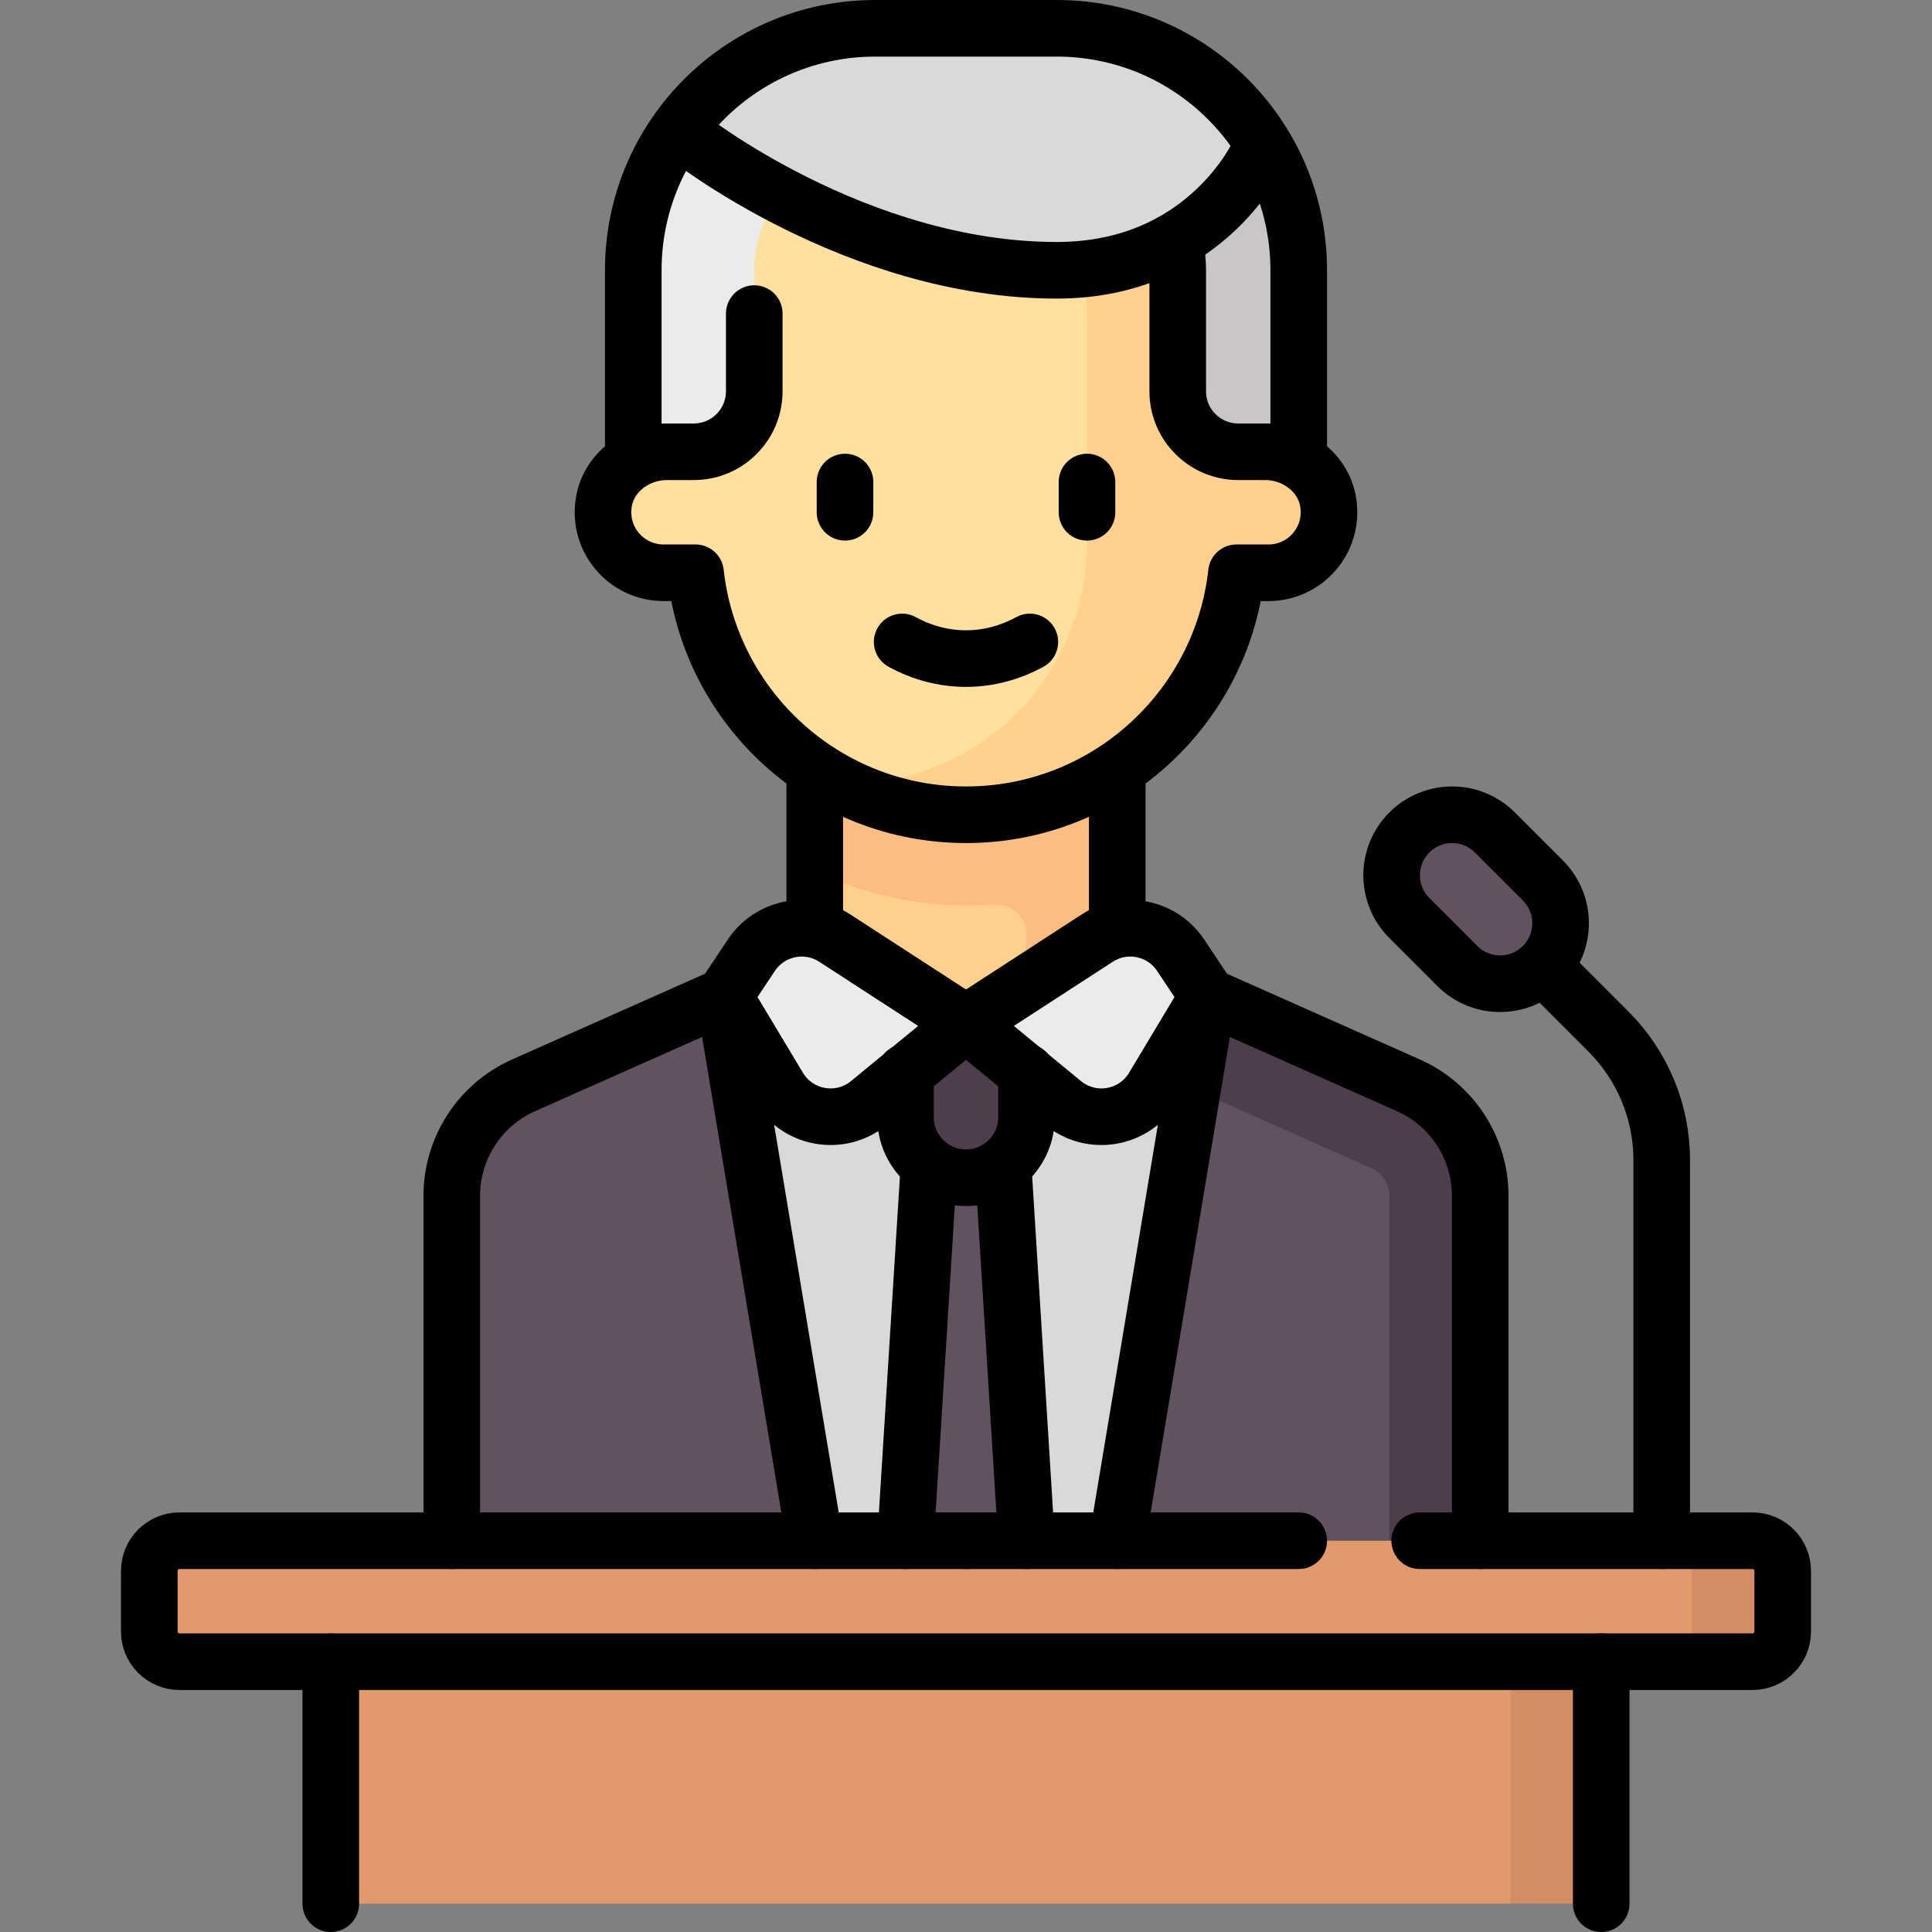 <?xml version="1.0" encoding="UTF-8"?>
<svg xmlns="http://www.w3.org/2000/svg" xmlns:xlink="http://www.w3.org/1999/xlink" version="1.1" id="Capa_1" x="0px" y="0px" viewBox="0 0 512 512" style="enable-background:new 0 0 512 512;" xml:space="preserve" width="512" height="512">
<rect x="0" y="0" width="512" height="512" fill="#808080" stroke="none"/>
<g>
	<g>
		<path style="fill:#ECEAEC;" d="M280.048,7.5h-48.097c-35.417,0-64.129,28.712-64.129,64.129v67.408h176.355V71.629&#10;&#9;&#9;&#9;C344.177,36.212,315.466,7.5,280.048,7.5z"/>
		<path style="fill:#C9C5C9;" d="M296.081,9.602v129.435h48.097V71.629C344.177,41.758,323.725,16.731,296.081,9.602z"/>
		<rect x="215.919" y="183.855" style="fill:#FFD18D;" width="80.161" height="96.194"/>
		<path style="fill:#FBBD80;" d="M215.919,230.993c14.814,6.807,30.931,9.886,46.969,8.724c2.45-0.235,4.932,0.642,6.677,2.262&#10;&#9;&#9;&#9;c1.127,1.045,2.466,2.881,2.466,5.675v32.393h24.048v-96.194h-80.161V230.993z"/>
		<path style="fill:#FFE09C;" d="M351.974,133.065c-1.282-7.883-8.685-13.339-16.671-13.339h-7.157&#10;&#9;&#9;&#9;c-8.854,0-16.032-7.178-16.032-16.032V71.629c0-17.709-14.356-32.065-32.065-32.065h-48.097&#10;&#9;&#9;&#9;c-17.709,0-32.065,14.356-32.065,32.065v32.065c0,8.854-7.178,16.032-16.032,16.032h-7.157c-7.986,0-15.389,5.457-16.671,13.339&#10;&#9;&#9;&#9;c-1.634,10.045,6.076,18.725,15.813,18.725h8.486c3.991,36.068,34.543,64.129,71.675,64.129s67.684-28.061,71.675-64.129h8.486&#10;&#9;&#9;&#9;C345.898,151.79,353.608,143.11,351.974,133.065z"/>
		<path style="fill:#FFD18D;" d="M335.302,119.726h-7.157c-8.854,0-16.032-7.178-16.032-16.032V71.629&#10;&#9;&#9;&#9;c0-14.924-10.243-27.355-24.048-30.931v103.076c0,30.1-20.494,55.788-49.842,62.473l-12.658,2.882&#10;&#9;&#9;&#9;c9.254,4.321,19.547,6.79,30.436,6.79c37.132,0,67.683-28.061,71.675-64.129h8.486c9.736,0,17.447-8.681,15.813-18.725&#10;&#9;&#9;&#9;C350.691,125.183,343.289,119.726,335.302,119.726z"/>
		<polygon style="fill:#DBD8DB;" points="320.129,264.016 272.032,272.032 239.968,272.032 191.871,264.016 207.903,416.323 &#10;&#9;&#9;&#9;304.097,416.323 &#9;&#9;"/>
		<path style="fill:#615260;" d="M320.129,264.016l53.103,23.601c11.579,5.147,19.042,16.63,19.042,29.301v99.404h-96.194&#10;&#9;&#9;&#9;L320.129,264.016z"/>
		<path style="fill:#4E3D4D;" d="M373.232,287.617l-53.103-23.601l-3.883,24.593l47.22,20.983c2.889,1.288,4.76,4.161,4.76,7.327&#10;&#9;&#9;&#9;v99.403h24.048v-99.404C392.274,304.247,384.812,292.764,373.232,287.617z"/>
		<polygon style="fill:#615260;" points="265.911,304.765 246.153,304.097 239.968,413.62 272.032,413.62 &#9;&#9;"/>
		<path style="fill:#4E3D4D;" d="M239.968,271.168v24.913c0,8.854,7.178,16.032,16.032,16.032s16.032-7.178,16.032-16.032v-24.913&#10;&#9;&#9;&#9;H239.968z"/>
		<path style="fill:#ECEAEC;" d="M256,271.168l34.814-22.584c7.363-4.776,17.197-2.745,22.065,4.557l7.25,10.875l-14.485,24.142&#10;&#9;&#9;&#9;c-5.038,8.396-16.359,10.355-23.925,4.139L256,271.168z"/>
		<path style="fill:#ECEAEC;" d="M256,271.168l-34.814-22.584c-7.363-4.776-17.197-2.745-22.065,4.557l-7.25,10.875l14.485,24.142&#10;&#9;&#9;&#9;c5.038,8.396,16.359,10.355,23.925,4.139L256,271.168z"/>
		<path style="fill:#615260;" d="M191.871,264.016l-53.103,23.601c-11.579,5.147-19.042,16.63-19.042,29.301v99.404h96.194&#10;&#9;&#9;&#9;L191.871,264.016z"/>
		<path style="fill:#615260;" d="M408.876,256L408.876,256c-6.261,6.261-16.412,6.261-22.673,0l-12.712-12.712&#10;&#9;&#9;&#9;c-6.261-6.261-6.261-16.412,0-22.673l0,0c6.261-6.261,16.412-6.261,22.673,0l12.712,12.712&#10;&#9;&#9;&#9;C415.137,239.588,415.137,249.739,408.876,256z"/>
		<path style="fill:#E29A6C;" d="M464.419,408.306H47.581c-4.427,0-8.016,3.589-8.016,8.016v16.032c0,4.427,3.589,8.016,8.016,8.016&#10;&#9;&#9;&#9;h40.081V504.5H400.29l24.048-64.129h40.081c4.427,0,8.016-3.589,8.016-8.016v-16.032&#10;&#9;&#9;&#9;C472.435,411.895,468.847,408.306,464.419,408.306z"/>
		<path style="fill:#DBD8DB;" d="M280.048,7.5h-48.097c-21.699,0-40.844,10.806-52.449,27.3c8.25,6.295,50.81,36.829,100.584,36.829&#10;&#9;&#9;&#9;c36.064,0,51.629-25.255,55.283-32.325C324.239,20.3,303.662,7.5,280.048,7.5z"/>
		<path style="fill:#D48C64;" d="M464.419,440.371h-16.032v-32.065h16.032c4.427,0,8.016,3.589,8.016,8.016v16.032&#10;&#9;&#9;&#9;C472.435,436.782,468.847,440.371,464.419,440.371z"/>
		<rect x="400.29" y="440.371" style="fill:#D48C64;" width="24.048" height="64.129"/>
	</g>
	<g>
		<path style="fill:none;stroke:#000000;stroke-width:15;stroke-linecap:round;stroke-linejoin:round;stroke-miterlimit:10;" d="&#10;&#9;&#9;&#9;M344.177,408.306H47.581c-4.427,0-8.016,3.589-8.016,8.016v16.032c0,4.427,3.589,8.016,8.016,8.016h416.839&#10;&#9;&#9;&#9;c4.427,0,8.016-3.589,8.016-8.016v-16.032c0-4.427-3.589-8.016-8.016-8.016h-88.177"/>
		<path style="fill:none;stroke:#000000;stroke-width:15;stroke-linecap:round;stroke-linejoin:round;stroke-miterlimit:10;" d="&#10;&#9;&#9;&#9;M440.371,408.306V307.417c0-12.756-5.067-24.99-14.087-34.01l-15.905-15.905"/>
		<path style="fill:none;stroke:#000000;stroke-width:15;stroke-linecap:round;stroke-linejoin:round;stroke-miterlimit:10;" d="&#10;&#9;&#9;&#9;M408.876,256L408.876,256c-6.261,6.261-16.412,6.261-22.673,0l-12.712-12.712c-6.261-6.261-6.261-16.412,0-22.673l0,0&#10;&#9;&#9;&#9;c6.261-6.261,16.412-6.261,22.673,0l12.712,12.712C415.137,239.588,415.137,249.739,408.876,256z"/>
		
			<line style="fill:none;stroke:#000000;stroke-width:15;stroke-linecap:round;stroke-linejoin:round;stroke-miterlimit:10;" x1="87.661" y1="440.371" x2="87.661" y2="504.5"/>
		
			<line style="fill:none;stroke:#000000;stroke-width:15;stroke-linecap:round;stroke-linejoin:round;stroke-miterlimit:10;" x1="424.339" y1="440.371" x2="424.339" y2="504.5"/>
		
			<line style="fill:none;stroke:#000000;stroke-width:15;stroke-linecap:round;stroke-linejoin:round;stroke-miterlimit:10;" x1="255.96" y1="408.306" x2="256.04" y2="408.306"/>
		
			<line style="fill:none;stroke:#000000;stroke-width:15;stroke-linecap:round;stroke-linejoin:round;stroke-miterlimit:10;" x1="288.065" y1="127.742" x2="288.065" y2="135.758"/>
		
			<line style="fill:none;stroke:#000000;stroke-width:15;stroke-linecap:round;stroke-linejoin:round;stroke-miterlimit:10;" x1="223.935" y1="127.742" x2="223.935" y2="135.758"/>
		
			<line style="fill:none;stroke:#000000;stroke-width:15;stroke-linecap:round;stroke-linejoin:round;stroke-miterlimit:10;" x1="296.081" y1="205.05" x2="296.081" y2="244.714"/>
		
			<line style="fill:none;stroke:#000000;stroke-width:15;stroke-linecap:round;stroke-linejoin:round;stroke-miterlimit:10;" x1="215.919" y1="205.05" x2="215.919" y2="244.714"/>
		<path style="fill:none;stroke:#000000;stroke-width:15;stroke-linecap:round;stroke-linejoin:round;stroke-miterlimit:10;" d="&#10;&#9;&#9;&#9;M256,271.168l34.814-22.584c7.363-4.776,17.197-2.745,22.065,4.557l7.25,10.875l-14.485,24.142&#10;&#9;&#9;&#9;c-5.038,8.396-16.359,10.355-23.925,4.139L256,271.168z"/>
		<path style="fill:none;stroke:#000000;stroke-width:15;stroke-linecap:round;stroke-linejoin:round;stroke-miterlimit:10;" d="&#10;&#9;&#9;&#9;M320.129,264.016l53.103,23.601c11.579,5.146,19.042,16.629,19.042,29.301v91.388"/>
		
			<line style="fill:none;stroke:#000000;stroke-width:15;stroke-linecap:round;stroke-linejoin:round;stroke-miterlimit:10;" x1="320.129" y1="264.016" x2="296.081" y2="408.306"/>
		<path style="fill:none;stroke:#000000;stroke-width:15;stroke-linecap:round;stroke-linejoin:round;stroke-miterlimit:10;" d="&#10;&#9;&#9;&#9;M256,271.168l-34.814-22.584c-7.363-4.776-17.197-2.745-22.065,4.557l-7.25,10.875l14.485,24.142&#10;&#9;&#9;&#9;c5.038,8.396,16.359,10.355,23.925,4.139L256,271.168z"/>
		<path style="fill:none;stroke:#000000;stroke-width:15;stroke-linecap:round;stroke-linejoin:round;stroke-miterlimit:10;" d="&#10;&#9;&#9;&#9;M191.871,264.016l-53.103,23.601c-11.579,5.146-19.042,16.629-19.042,29.301v91.388"/>
		
			<line style="fill:none;stroke:#000000;stroke-width:15;stroke-linecap:round;stroke-linejoin:round;stroke-miterlimit:10;" x1="191.871" y1="264.016" x2="215.919" y2="408.306"/>
		<path style="fill:none;stroke:#000000;stroke-width:15;stroke-linecap:round;stroke-linejoin:round;stroke-miterlimit:10;" d="&#10;&#9;&#9;&#9;M239.082,170.12c5.133,2.8,10.855,4.413,16.918,4.413s11.785-1.613,16.918-4.413"/>
		<path style="fill:none;stroke:#000000;stroke-width:15;stroke-linecap:round;stroke-linejoin:round;stroke-miterlimit:10;" d="&#10;&#9;&#9;&#9;M167.823,119.726V71.629c0-35.417,28.712-64.129,64.129-64.129h48.097c35.417,0,64.129,28.712,64.129,64.129v48.097"/>
		<path style="fill:none;stroke:#000000;stroke-width:15;stroke-linecap:round;stroke-linejoin:round;stroke-miterlimit:10;" d="&#10;&#9;&#9;&#9;M181.912,36.097c0,0,44.832,35.532,98.136,35.532c40.278,0,53.988-31.941,53.988-31.941"/>
		<path style="fill:none;stroke:#000000;stroke-width:15;stroke-linecap:round;stroke-linejoin:round;stroke-miterlimit:10;" d="&#10;&#9;&#9;&#9;M311.479,65.252c0.416,2.061,0.634,4.194,0.634,6.377v32.064c0,8.854,7.178,16.032,16.032,16.032h7.158&#10;&#9;&#9;&#9;c7.986,0,15.389,5.457,16.671,13.34c1.634,10.044-6.076,18.725-15.813,18.725h-8.486c-3.991,36.068-34.543,64.129-71.675,64.129&#10;&#9;&#9;&#9;s-67.684-28.061-71.675-64.129h-8.486c-9.737,0-17.447-8.681-15.813-18.725c1.282-7.883,8.685-13.34,16.671-13.34l7.157,0&#10;&#9;&#9;&#9;c8.854,0,16.032-7.178,16.032-16.032V83.105"/>
		<path style="fill:none;stroke:#000000;stroke-width:15;stroke-linecap:round;stroke-linejoin:round;stroke-miterlimit:10;" d="&#10;&#9;&#9;&#9;M272.032,284.161v11.92c0,8.854-7.178,16.032-16.032,16.032h0c-8.854,0-16.032-7.178-16.032-16.032v-11.92"/>
		
			<line style="fill:none;stroke:#000000;stroke-width:15;stroke-linecap:round;stroke-linejoin:round;stroke-miterlimit:10;" x1="265.911" y1="310.014" x2="272.032" y2="408.306"/>
		
			<line style="fill:none;stroke:#000000;stroke-width:15;stroke-linecap:round;stroke-linejoin:round;stroke-miterlimit:10;" x1="246.153" y1="309.411" x2="239.968" y2="408.306"/>
	</g>
</g>















</svg>
